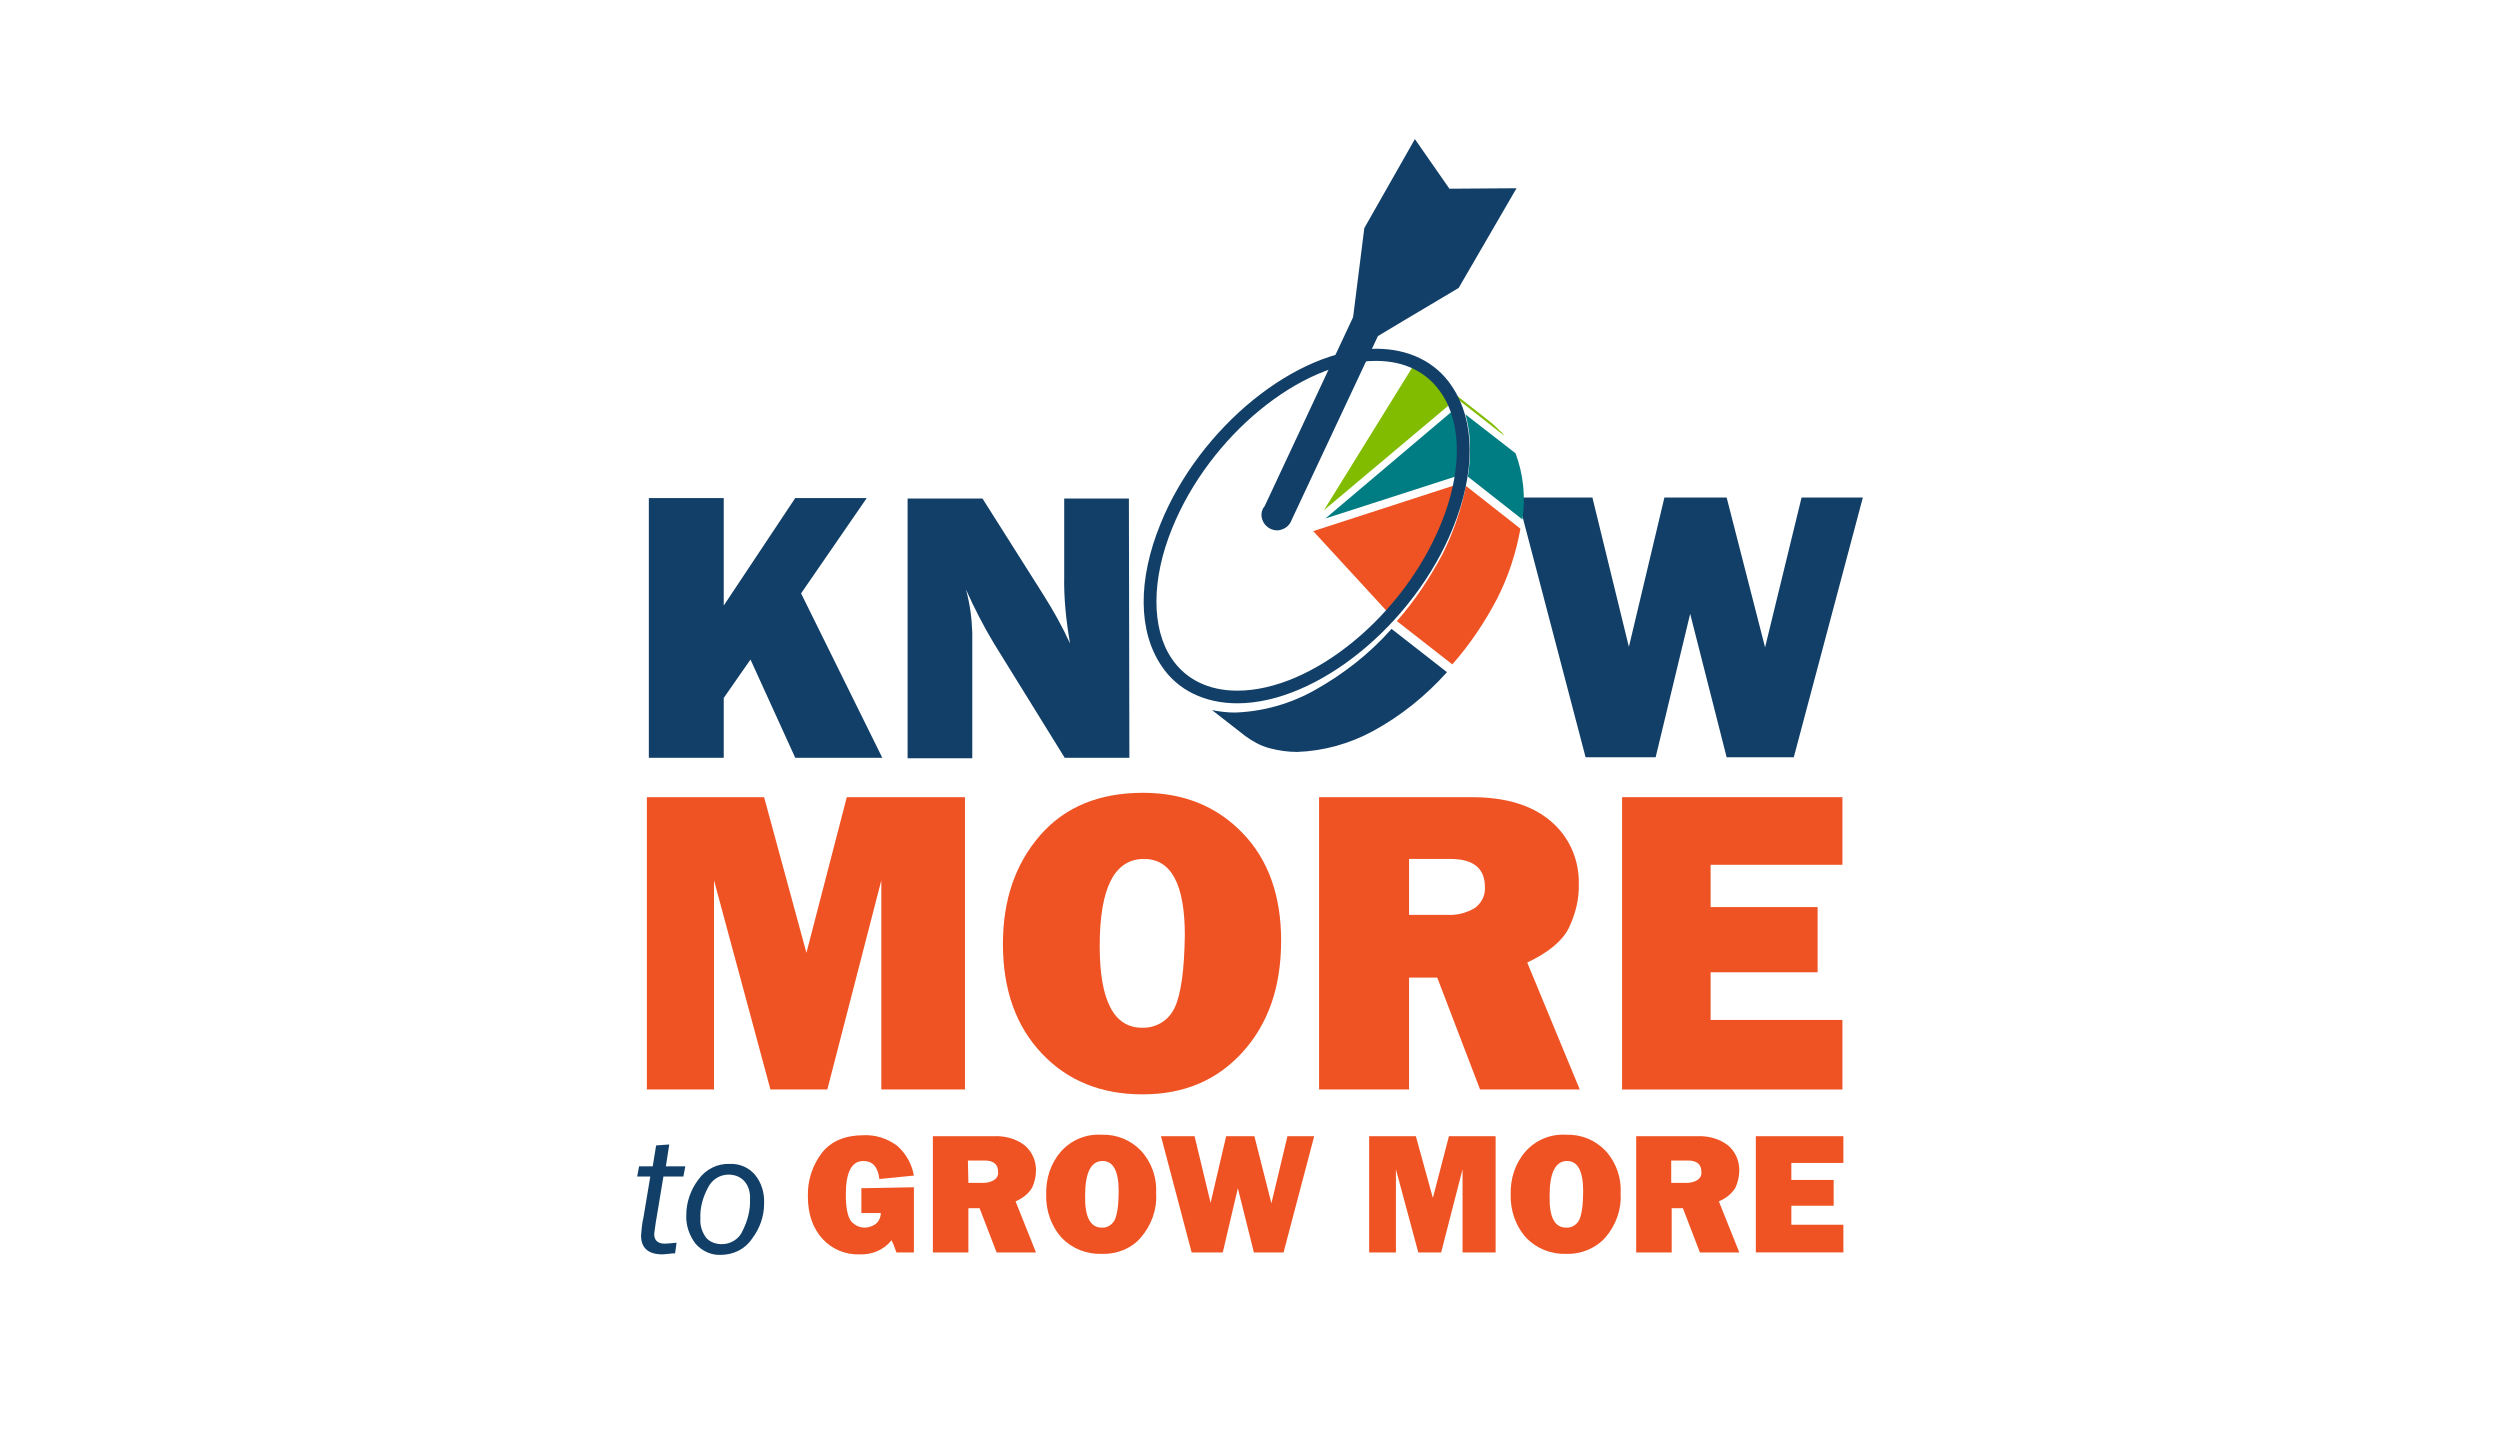 <?xml version="1.0" encoding="utf-8"?>
<!-- Generator: Adobe Illustrator 19.2.1, SVG Export Plug-In . SVG Version: 6.00 Build 0)  -->
<svg version="1.1" id="Layer_1" xmlns="http://www.w3.org/2000/svg" xmlns:xlink="http://www.w3.org/1999/xlink" x="0px" y="0px"
	 viewBox="0 0 514 298" style="enable-background:new 0 0 514 298;" xml:space="preserve">
<style type="text/css">
	.st0{fill:#123F67;}
	.st1{fill:#EF5323;}
	.st2{fill:#82BC00;}
	.st3{fill:#007D82;}
</style>
<path class="st0" d="M181.4,155.8h-17.9l-9.2-20.2l-5.5,7.9v12.3h-15.4v-53.4h15.4v22.1l14.7-22.1h14.7l-13.5,19.6L181.4,155.8z"/>
<path class="st0" d="M232.2,155.8h-13.3l-14.6-23.6c-2.1-3.5-4-7.2-5.7-11c0.8,2.9,1.2,5.8,1.3,8.8v25.9h-13.3v-53.4H202l12.4,19.6
	c2.1,3.3,4,6.7,5.6,10.2c-0.8-4.6-1.3-9.3-1.2-14v-15.8h13.3L232.2,155.8L232.2,155.8z"/>
<path class="st0" d="M383,102.3l-14.2,53.4h-13.8l-7.5-29.5l-7.1,29.5h-14.4L312,102.3h15.4l7.5,30.7l7.3-30.7H355l7.9,30.8
	l7.5-30.8H383z"/>
<path class="st1" d="M198.4,163.9V224h-17.2v-43l-11.1,43h-11.7l-11.6-43v43h-13.8v-60.1h24.1l8.7,32l8.3-32H198.4L198.4,163.9z"/>
<path class="st1" d="M234.9,225c-8.5,0-15.4-2.8-20.7-8.4c-5.3-5.6-8-13.1-8-22.5c0-9,2.5-16.4,7.6-22.3c5.1-5.9,12.2-8.8,21.2-8.8
	c8.4,0,15.2,2.8,20.5,8.3c5.3,5.5,7.9,12.9,7.9,22.1c0,9.6-2.7,17.2-8,23C250.1,222.2,243.3,225,234.9,225z M234.8,211.3
	c2.9,0.1,5.5-1.5,6.7-4.1c1.3-2.7,2-7.7,2.1-14.9c0-10.5-2.8-15.7-8.4-15.7c-6.1,0-9.1,6-9.1,17.9
	C226.1,205.7,229,211.3,234.8,211.3L234.8,211.3z"/>
<path class="st1" d="M324.8,224h-20.5l-8.8-23h-5.8v23h-18.5v-60.1h31.4c6.9,0,12.3,1.6,16.2,4.9c3.8,3.2,5.9,7.9,5.8,12.9
	c0.1,3.2-0.7,6.3-2.1,9.2c-1.4,2.7-4.3,5-8.5,7L324.8,224z M289.7,188.1h7.9c2,0.1,3.9-0.4,5.6-1.4c1.4-1,2.2-2.6,2.1-4.3
	c0-3.9-2.4-5.8-7.1-5.8h-8.5V188.1z"/>
<path class="st1" d="M378.8,209.7V224h-45.3v-60.1h45.3v13.9h-27.1v8.7h22v13.4h-22v9.8H378.8L378.8,209.7z"/>
<path class="st0" d="M136.4,241.9l-1.6,9.6c-0.1,0.7-0.2,1.5-0.3,2.2c0,1.3,0.7,2,2.2,2c0.5,0,1.3-0.1,2.4-0.2l-0.3,2.2l-0.5,0
	c-1,0.1-1.7,0.2-2.1,0.2c-2.9,0-4.4-1.3-4.4-3.9c0.1-1.2,0.2-2.5,0.5-3.7l1.4-8.4H131l0.4-2.1h2.8l0.7-4.3l2.7-0.2l-0.7,4.5h4
	l-0.4,2.1L136.4,241.9L136.4,241.9z"/>
<path class="st0" d="M148.2,258c-2,0.1-3.9-0.8-5.2-2.3c-1.3-1.7-2-3.8-1.9-5.9c0-2.6,0.9-5.2,2.5-7.3c1.5-2.1,3.9-3.3,6.4-3.2
	c2-0.1,3.9,0.7,5.2,2.2c1.4,1.7,2,3.8,1.9,6c0,2.6-0.9,5.1-2.5,7.2C153.2,256.8,150.8,258,148.2,258z M148.4,255.8
	c1.9,0,3.6-1.1,4.3-2.8c1-2,1.6-4.2,1.5-6.4c0.1-1.4-0.3-2.9-1.3-3.9c-0.8-0.8-1.9-1.2-3.1-1.2c-1.9,0-3.5,1.1-4.3,2.8
	c-1,1.9-1.6,4-1.5,6.2c-0.1,1.4,0.3,2.8,1.2,4C146,255.4,147.2,255.8,148.4,255.8L148.4,255.8z"/>
<path class="st1" d="M187.9,244.1v13.4h-3.6c-0.3-0.9-0.6-1.7-1-2.5c-1.6,2-4,3-6.6,2.9c-2.9,0.1-5.7-1.1-7.6-3.2
	c-2-2.2-3-5.1-3-8.7c-0.1-3.2,0.9-6.4,2.9-9c1.9-2.4,4.8-3.6,8.6-3.6c2.5-0.1,4.9,0.7,6.9,2.2c1.8,1.6,3,3.8,3.4,6.1l-7.1,0.7
	c-0.3-2.5-1.4-3.7-3.3-3.7c-2.4,0-3.6,2.3-3.6,6.9c0,2.8,0.4,4.6,1.1,5.5c0.7,0.8,1.7,1.3,2.8,1.3c0.8,0,1.6-0.3,2.3-0.8
	c0.6-0.5,1-1.4,1-2.2h-4v-5.1L187.9,244.1L187.9,244.1z"/>
<path class="st1" d="M213,257.5h-8.1l-3.5-9.1h-2.3v9.1h-7.3v-23.9h12.5c2.3-0.1,4.6,0.5,6.4,1.9c1.5,1.3,2.3,3.1,2.3,5.1
	c0,1.3-0.3,2.5-0.8,3.6c-0.8,1.3-2,2.2-3.4,2.8L213,257.5z M199.1,243.2h3.1c0.8,0,1.6-0.2,2.2-0.6c0.6-0.4,0.9-1,0.8-1.7
	c0-1.5-0.9-2.3-2.8-2.3h-3.4L199.1,243.2L199.1,243.2z"/>
<path class="st1" d="M226.5,257.8c-3.1,0.1-6.1-1.1-8.2-3.3c-2.2-2.4-3.3-5.7-3.2-8.9c-0.1-3.2,0.9-6.4,3-8.8
	c2.1-2.4,5.2-3.7,8.4-3.5c3.1-0.1,6,1.1,8.1,3.3c2.2,2.4,3.3,5.6,3.1,8.8c0.2,3.3-1,6.6-3.2,9.1
	C232.6,256.7,229.6,257.9,226.5,257.8z M226.5,252.4c1.1,0.1,2.2-0.6,2.7-1.6c0.5-1.1,0.8-3.1,0.8-5.9c0-4.1-1.1-6.2-3.3-6.2
	c-2.4,0-3.6,2.4-3.6,7.1C223,250.2,224.2,252.4,226.5,252.4L226.5,252.4z"/>
<path class="st1" d="M270.2,233.6l-6.3,23.9h-6.1l-3.3-13.2l-3.1,13.2h-6.4l-6.3-23.9h6.9l3.3,13.7l3.2-13.7h5.8l3.5,13.8l3.3-13.8
	H270.2L270.2,233.6z"/>
<path class="st1" d="M307.5,233.6v23.9h-6.8v-17.1l-4.4,17.1h-4.7l-4.6-17.1v17.1h-5.5v-23.9h9.6l3.5,12.7l3.3-12.7H307.5
	L307.5,233.6z"/>
<path class="st1" d="M322,257.8c-3.1,0.1-6.1-1.1-8.2-3.3c-2.2-2.4-3.3-5.7-3.2-8.9c-0.1-3.2,0.9-6.4,3-8.8c2.1-2.4,5.2-3.7,8.4-3.5
	c3.1-0.1,6,1.1,8.1,3.3c2.2,2.4,3.3,5.6,3.1,8.8c0.2,3.3-1,6.6-3.2,9.1C328,256.7,325,257.9,322,257.8z M322,252.4
	c1.1,0.1,2.2-0.6,2.7-1.6c0.5-1.1,0.8-3.1,0.8-5.9c0-4.1-1.1-6.2-3.3-6.2c-2.4,0-3.6,2.4-3.6,7.1C318.5,250.2,319.6,252.4,322,252.4
	L322,252.4z"/>
<path class="st1" d="M357.6,257.5h-8.1l-3.5-9.1h-2.3v9.1h-7.3v-23.9h12.5c2.3-0.1,4.6,0.5,6.4,1.9c1.5,1.3,2.3,3.1,2.3,5.1
	c0,1.3-0.3,2.5-0.8,3.6c-0.8,1.3-2,2.2-3.4,2.8L357.6,257.5z M343.7,243.2h3.1c0.8,0,1.6-0.2,2.2-0.6c0.6-0.4,0.9-1,0.8-1.7
	c0-1.5-0.9-2.3-2.8-2.3h-3.4V243.2L343.7,243.2z"/>
<path class="st1" d="M379,251.8v5.7h-18v-23.9h18v5.5h-10.7v3.5h8.7v5.3h-8.7v3.9L379,251.8L379,251.8z"/>
<path class="st2" d="M309.3,89.6l-9.2-7.2c-0.2-0.3-0.3-0.7-0.5-1l7,5.5c0.6,0.5,1.1,1,1.6,1.5C308.7,88.8,309,89.2,309.3,89.6
	L309.3,89.6L309.3,89.6z"/>
<path class="st3" d="M313,106.8L301.8,98c0.4-2.4,0.5-4.9,0.4-7.4c-0.1-1.8-0.4-3.6-0.9-5.4l10.3,8
	C313.2,97.5,313.7,102.2,313,106.8L313,106.8z"/>
<path class="st0" d="M266.7,154.6c-2,0-3.9-0.3-5.8-0.8c-1.8-0.5-3.4-1.4-4.9-2.5l-6.8-5.3c1.5,0.3,3.1,0.5,4.7,0.5
	c5.8-0.2,11.4-1.8,16.4-4.6c5.9-3.3,11.3-7.5,15.8-12.6l11.4,8.9c-4.4,4.9-9.5,9-15.2,12.1C277.5,152.9,272.2,154.4,266.7,154.6
	L266.7,154.6L266.7,154.6z"/>
<path class="st2" d="M272.2,104.9l18.5-29.9c1.8,0.8,3.5,2,4.9,3.4c1.2,1.3,2.1,2.8,2.9,4.4L272.2,104.9L272.2,104.9L272.2,104.9z"
	/>
<path class="st3" d="M272.5,106.6l26.6-22.5c1.4,3.9,1.7,8.3,1,13.6L272.5,106.6L272.5,106.6L272.5,106.6z"/>
<path class="st1" d="M285.9,126.5L270,109.2l29.6-9.6c-0.9,4.7-2.5,9.2-4.6,13.5C292.5,117.9,289.5,122.4,285.9,126.5L285.9,126.5
	L285.9,126.5z"/>
<path class="st1" d="M298.6,136.6l-11.4-8.9c3.7-4.2,6.8-8.9,9.4-13.8c2.2-4.4,3.8-9.1,4.8-14l11.2,8.8c-0.9,5-2.5,9.9-4.8,14.4
	C305.3,127.9,302.2,132.5,298.6,136.6L298.6,136.6L298.6,136.6z"/>
<path class="st0" d="M254.4,144.6c-6.7,0-12.3-2.7-15.6-7.7c-4.8-7.1-4.9-17.7-0.2-29.2c8-19.8,27.9-36,44.3-36
	c6.7,0,12.3,2.7,15.6,7.7c4.8,7.1,4.9,17.7,0.2,29.2C290.7,128.4,270.8,144.6,254.4,144.6z M282.9,74.2c-15.4,0-34.2,15.4-41.9,34.4
	c-4.3,10.5-4.3,20.6-0.1,26.8c2.9,4.3,7.6,6.6,13.5,6.6c15.4,0,34.2-15.4,41.9-34.4c4.3-10.5,4.3-20.6,0-26.8
	C293.4,76.5,288.8,74.2,282.9,74.2L282.9,74.2z"/>
<path class="st0" d="M278.2,65.2L260,104.1l-0.1,0.1c-0.6,0.8-0.7,1.9-0.3,2.8c0.6,1.6,2.5,2.5,4.1,1.8c0.9-0.3,1.6-1.1,1.9-2
	l0.1-0.2l17.6-37.5l5-3l11.6-6.9l11.9-20.5L298,38.8l-7.1-10.2l-10.4,18.3L278.2,65.2z"/>
</svg>
